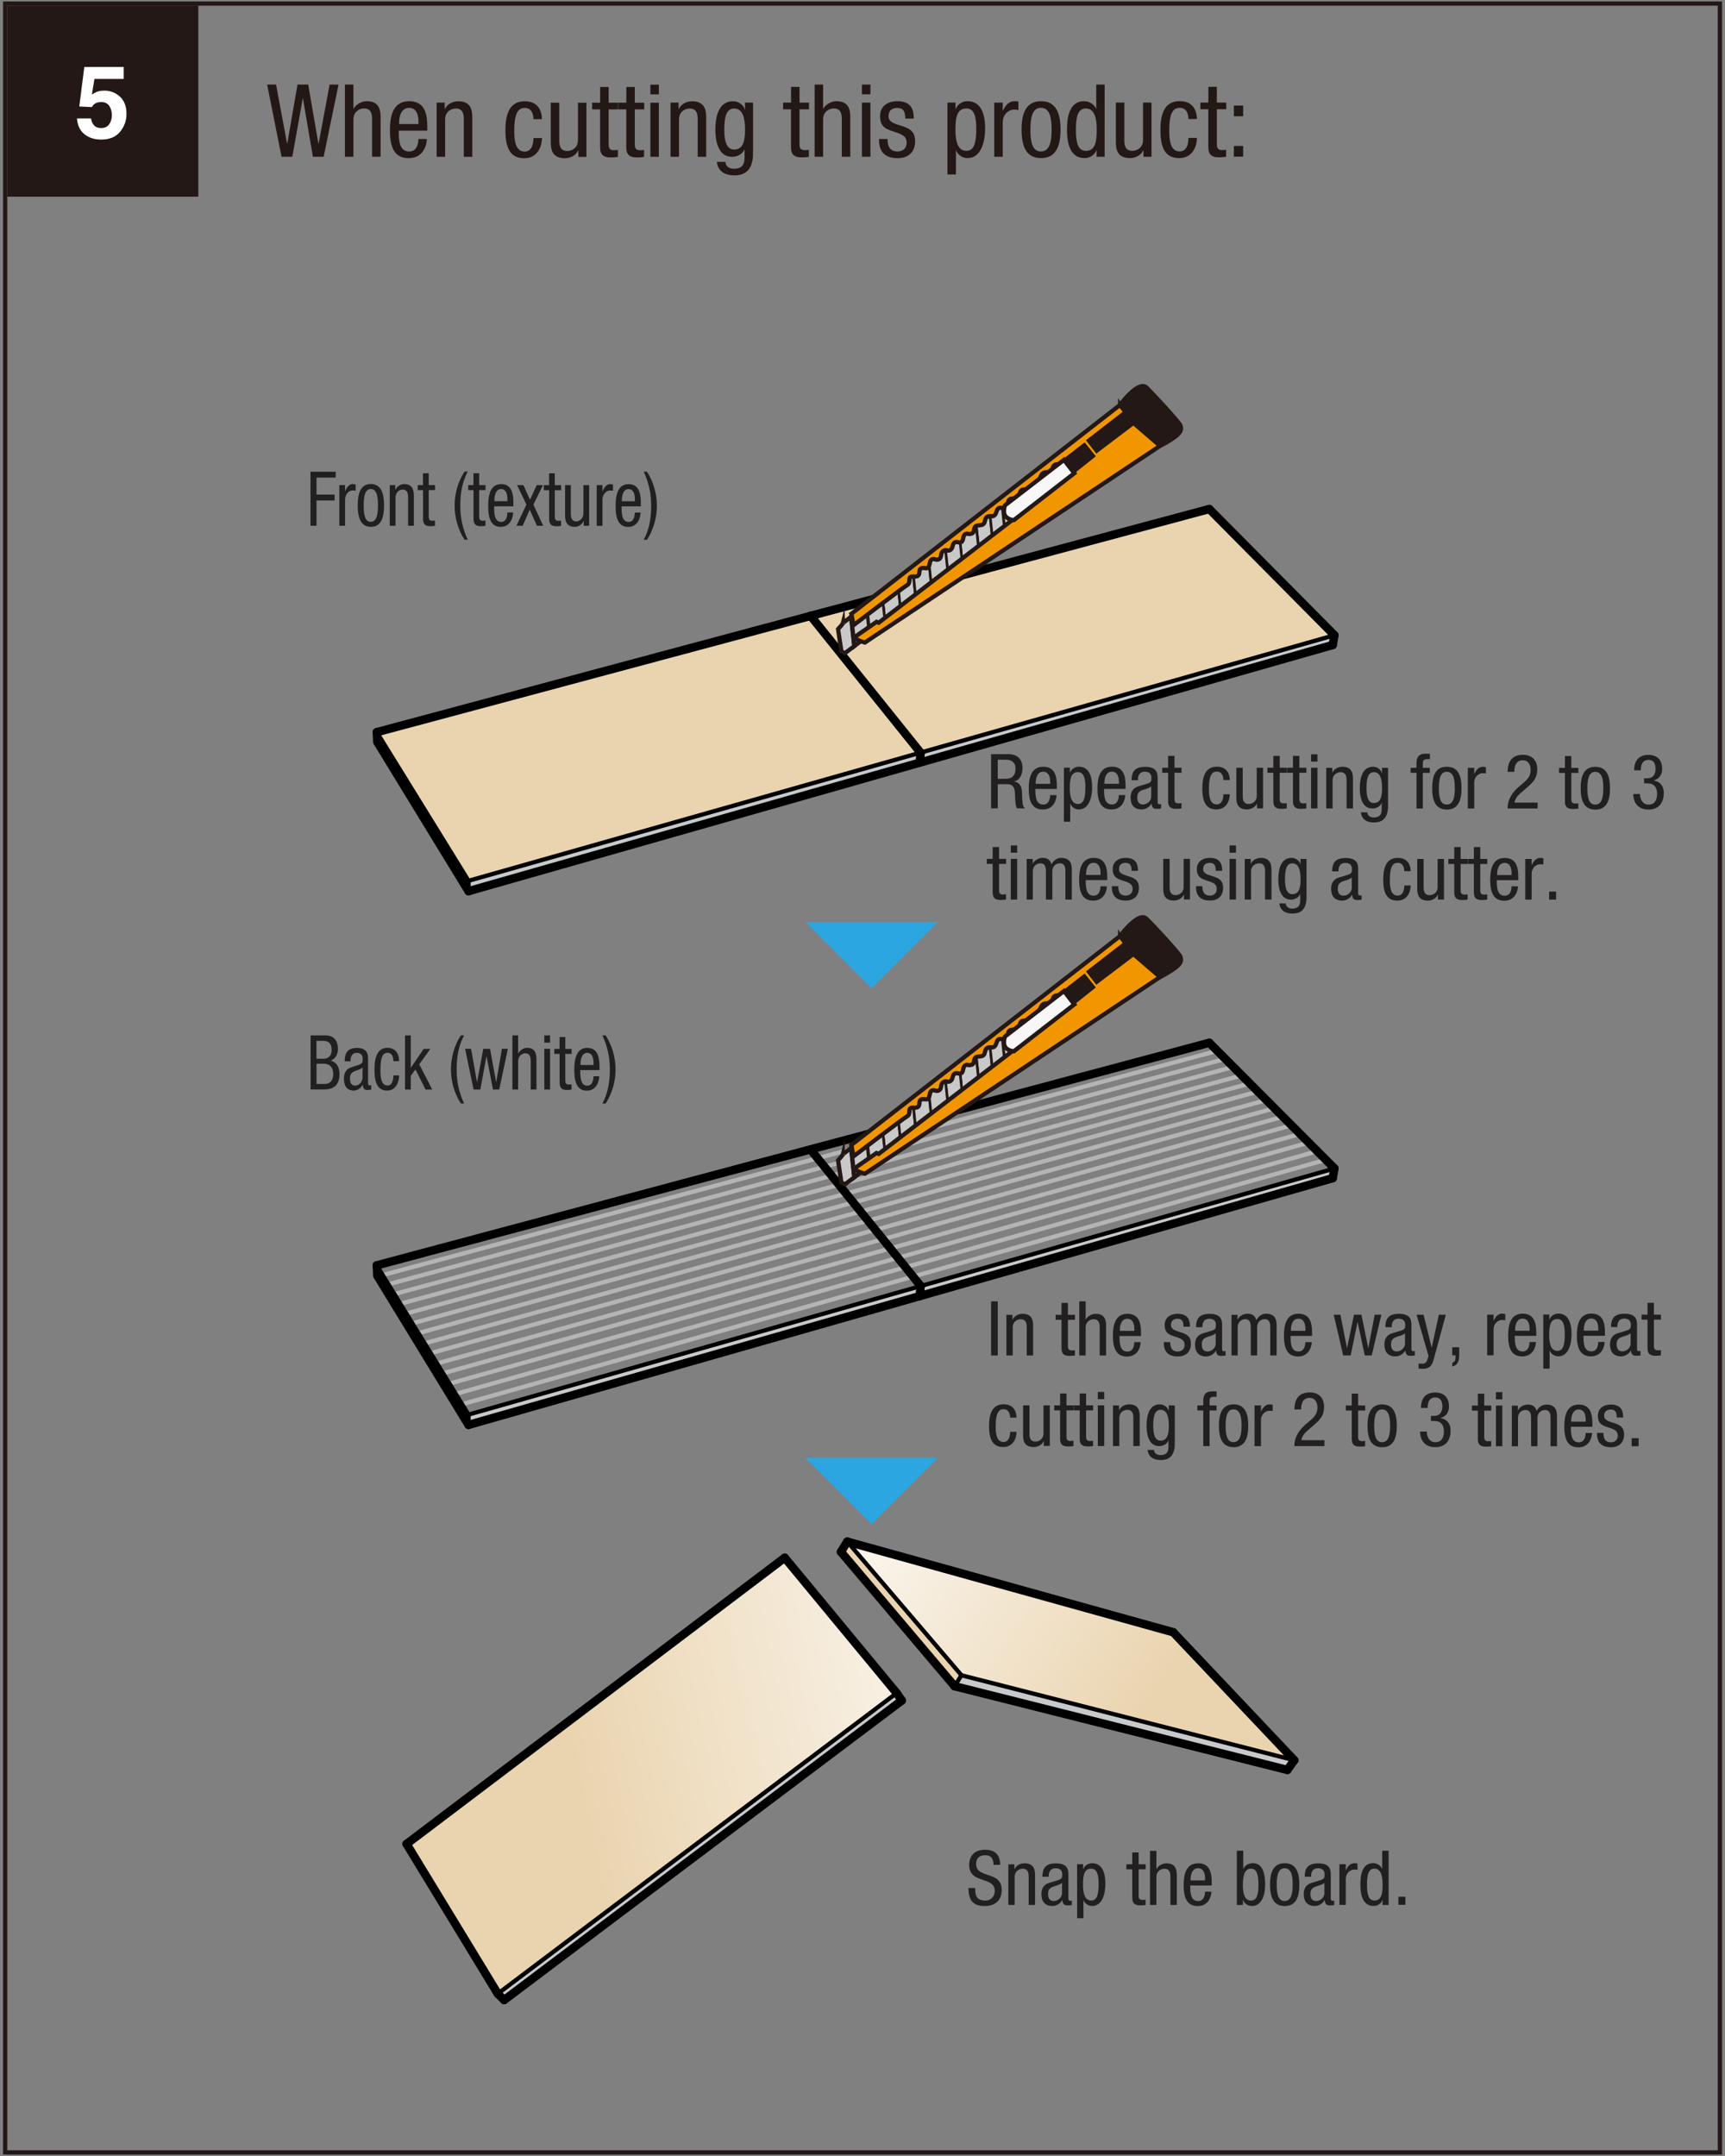 <?xml version="1.0" encoding="UTF-8"?>
<svg xmlns="http://www.w3.org/2000/svg" width="240" height="300" xmlns:xlink="http://www.w3.org/1999/xlink" viewBox="0 0 240 300">
  <rect x="0" y="0" width="240" height="300" fill="#808080" stroke="none"/>
  <defs>
    <style>
      .cls-1, .cls-2, .cls-3, .cls-4, .cls-5, .cls-6, .cls-7 {
        stroke-width: .59px;
      }

      .cls-1, .cls-2, .cls-3, .cls-4, .cls-7, .cls-8 {
        stroke: #231815;
      }

      .cls-1, .cls-2, .cls-3, .cls-4, .cls-8 {
        stroke-miterlimit: 10;
      }

      .cls-1, .cls-8 {
        fill: #c9c9c9;
      }

      .cls-9 {
        fill: url(#linear-gradient);
      }

      .cls-2, .cls-10 {
        fill: #231815;
      }

      .cls-3 {
        fill: #f29600;
      }

      .cls-4 {
        fill: #f7f7f7;
      }

      .cls-11 {
        fill: #fff;
      }

      .cls-12 {
        fill: #ead4af;
      }

      .cls-13 {
        fill: #221f20;
      }

      .cls-14 {
        fill: #2ca6e0;
      }

      .cls-5, .cls-6, .cls-15 {
        stroke-linecap: round;
        stroke-linejoin: round;
      }

      .cls-5, .cls-6, .cls-15, .cls-7 {
        fill: none;
      }

      .cls-5, .cls-15 {
        stroke: #000;
      }

      .cls-6 {
        stroke: #b4b4b5;
      }

      .cls-15 {
        stroke-width: 1.17px;
      }

      .cls-16 {
        fill: #c8c9ca;
        mix-blend-mode: multiply;
      }

      .cls-17 {
        fill: url(#linear-gradient-2);
      }

      .cls-18 {
        isolation: isolate;
      }

      .cls-8 {
        stroke-width: .36px;
      }
    </style>
    <linearGradient id="linear-gradient" x1="109.88" y1="205.44" x2="159.8" y2="237.34" gradientUnits="userSpaceOnUse">
      <stop offset="0" stop-color="#fff"/>
      <stop offset="1" stop-color="#ead4af"/>
    </linearGradient>
    <linearGradient id="linear-gradient-2" x1="148.98" y1="234.64" x2="80.37" y2="248.92" xlink:href="#linear-gradient"/>
  </defs>
  <g class="cls-18">
    <g id="_レイヤー_2" data-name="レイヤー 2">
      <path class="cls-10" d="M171.67,21.8h1.29v-1.49h-1.29v1.49Zm0-5.62h1.29v-1.49h-1.29v1.49Zm-3.56-1.91h-1.1v.93h1.1v5.2c0,.98,.3,1.49,1.52,1.49,.49,0,.8-.06,.96-.08v-.97c-.13,.01-.27,.04-.52,.04-.62,0-.77-.24-.77-.84v-4.84h1.31v-.93h-1.31v-2.19h-1.18v2.19Zm-1.58,2.29c0-.87-.35-2.49-2.4-2.49-2.32,0-2.68,2.18-2.68,4.06,0,2.59,.77,3.87,2.61,3.87s2.47-1.62,2.47-2.81h-1.18c0,.82-.22,1.88-1.24,1.88-1.42,0-1.43-1.97-1.43-2.95,0-2.76,.74-3.12,1.48-3.12,.9,0,1.19,.83,1.19,1.56h1.18Zm-6.32-2.29h-1.18v5.2c0,1.1-.86,1.52-1.49,1.52-1.07,0-1.11-.94-1.11-1.52v-5.2h-1.18v5.34c0,.89,0,2.39,1.98,2.39,.73,0,1.52-.39,1.83-1.08h.03v.89h1.12v-7.53Zm-6.51-2.5h-1.18v3.36h-.03c-.27-.65-.98-1.05-1.66-1.05-2.12,0-2.38,2.39-2.38,3.96,0,2.38,.67,3.96,2.46,3.96,.82,0,1.48-.56,1.63-1.12h.03v.93h1.12V11.76Zm-4.01,6.27c0-1.8,.28-2.95,1.38-2.95,1.27,0,1.52,1.49,1.52,2.95,0,1.71-.21,2.95-1.52,2.95-1.1,0-1.38-1.15-1.38-2.95Zm-4.88,3.04c-1.21,0-1.45-1.41-1.45-3.04s.25-3.04,1.45-3.04c1.27,0,1.5,1.41,1.5,3.04s-.25,3.04-1.5,3.04Zm-2.68-3.04c0,2.12,.53,3.96,2.71,3.96s2.71-1.84,2.71-3.96-.53-3.96-2.71-3.96-2.71,1.84-2.71,3.96Zm-3.8,3.77h1.18v-4.77c0-1.25,.96-1.79,1.55-1.79,.38,0,.52,.04,.63,.06v-1.15c-.11-.06-.28-.08-.52-.08-.84,0-1.29,.6-1.63,1.32h-.03v-1.12h-1.18v7.53Zm-6.51,2.47h1.18v-3.33h.03c.27,.65,.9,1.05,1.57,1.05,1.95,0,2.46-2.39,2.46-4.1,0-2.23-.67-3.82-2.46-3.82-.82,0-1.48,.56-1.63,1.12h-.03v-.93h-1.12v10.01Zm1.11-6.24c0-1.71,.21-2.95,1.52-2.95,1.1,0,1.38,1.15,1.38,2.81,0,1.94-.28,3.09-1.38,3.09-1.27,0-1.52-1.49-1.52-2.95Zm-5.8-1.56c-.01-.89-.1-2.4-2.29-2.4-1.31,0-2.4,.67-2.4,2.08,0,1.56,.94,1.83,1.86,2.14,.91,.31,1.84,.52,1.84,1.53,0,1.07-.87,1.25-1.25,1.25-1.15,0-1.41-.83-1.41-1.74h-1.18c0,.77,.03,2.67,2.59,2.67,1.41,0,2.43-.77,2.43-2.36,0-1.49-.93-1.81-1.84-2.12-.93-.31-1.86-.48-1.86-1.36,0-1.05,.84-1.15,1.22-1.15,.86,0,1.11,.52,1.11,1.48h1.18Zm-7.21-3.36h1.18v-1.35h-1.18v1.35Zm0,8.69h1.18v-7.53h-1.18v7.53Zm-6.58,0h1.18v-5.2c0-1.1,.86-1.52,1.49-1.52,1.07,0,1.11,.94,1.11,1.52v5.2h1.18v-5.34c0-.89,0-2.39-1.94-2.39-.67,0-1.5,.44-1.81,1.05h-.03v-3.36h-1.18v10.04Zm-3.29-7.53h-1.1v.93h1.1v5.2c0,.98,.3,1.49,1.52,1.49,.49,0,.8-.06,.96-.08v-.97c-.13,.01-.27,.04-.52,.04-.62,0-.77-.24-.77-.84v-4.84h1.31v-.93h-1.31v-2.19h-1.18v2.19Zm-5.28,0h-1.12v.96h-.03c-.15-.59-.82-1.15-1.63-1.15-1.91,0-2.46,1.93-2.46,3.96,0,1,.14,3.77,2.33,3.77,.75,0,1.45-.38,1.7-1.01h.03v.98c0,.52,.06,1.69-1.46,1.69-.62,0-1.15-.27-1.21-.96h-1.18c.2,1.88,2.01,1.88,2.47,1.88,1.52,0,2.56-.82,2.56-3.06v-7.06Zm-2.63,.82c1.27,0,1.52,1.49,1.52,2.95,0,1.55-.25,2.76-1.53,2.76-1.18,0-1.36-1.53-1.36-2.76,0-1.8,.28-2.95,1.38-2.95Zm-8.85,6.72h1.18v-5.2c0-1.1,.86-1.52,1.49-1.52,1.07,0,1.11,.94,1.11,1.52v5.2h1.18v-5.34c0-.89,0-2.39-1.98-2.39-.73,0-1.52,.39-1.83,1.08h-.03v-.89h-1.12v7.53Zm-2.8-8.69h1.18v-1.35h-1.18v1.35Zm0,8.69h1.18v-7.53h-1.18v7.53Zm-3.36-7.53h-1.1v.93h1.1v5.2c0,.98,.3,1.49,1.52,1.49,.49,0,.8-.06,.96-.08v-.97c-.13,.01-.27,.04-.52,.04-.62,0-.77-.24-.77-.84v-4.84h1.31v-.93h-1.31v-2.19h-1.18v2.19Zm-3.64,0h-1.1v.93h1.1v5.2c0,.98,.3,1.49,1.52,1.49,.49,0,.8-.06,.96-.08v-.97c-.13,.01-.27,.04-.52,.04-.62,0-.77-.24-.77-.84v-4.84h1.31v-.93h-1.31v-2.19h-1.18v2.19Zm-1.9,0h-1.18v5.2c0,1.1-.86,1.52-1.49,1.52-1.07,0-1.11-.94-1.11-1.52v-5.2h-1.18v5.34c0,.89,0,2.39,1.98,2.39,.73,0,1.52-.39,1.83-1.08h.03v.89h1.12v-7.53Zm-6.19,2.29c0-.87-.35-2.49-2.4-2.49-2.32,0-2.68,2.18-2.68,4.06,0,2.59,.77,3.87,2.61,3.87s2.47-1.62,2.47-2.81h-1.18c0,.82-.22,1.88-1.24,1.88-1.42,0-1.43-1.97-1.43-2.95,0-2.76,.75-3.12,1.48-3.12,.9,0,1.19,.83,1.19,1.56h1.18Zm-14.65,5.24h1.18v-5.2c0-1.1,.86-1.52,1.49-1.52,1.07,0,1.11,.94,1.11,1.52v5.2h1.18v-5.34c0-.89,0-2.39-1.98-2.39-.73,0-1.52,.39-1.83,1.08h-.03v-.89h-1.12v7.53Zm-1.3-3.63v-.48c0-1.62-.21-3.63-2.52-3.63s-2.68,2.18-2.68,4.06c0,2.59,.77,3.87,2.61,3.87,2.05,0,2.53-1.87,2.53-2.67h-1.18c0,.56-.15,1.74-1.28,1.74-1.45,0-1.45-1.74-1.45-2.9h3.96Zm-3.92-.93v-.28c0-.45,.14-1.97,1.38-1.97,1.04,0,1.31,1,1.31,1.84v.41h-2.68Zm-7.54,4.55h1.18v-5.2c0-1.1,.86-1.52,1.49-1.52,1.07,0,1.11,.94,1.11,1.52v5.2h1.18v-5.34c0-.89,0-2.39-1.94-2.39-.67,0-1.5,.44-1.81,1.05h-.03v-3.36h-1.18v10.04Zm-8.82,0h1.5l1.45-8.12h.03l1.38,8.12h1.5l2.07-10.04h-1.24l-1.53,8.21h-.03l-1.42-8.21h-1.49l-1.42,8.21h-.03l-1.53-8.21h-1.24l2,10.04Z"/>
      <path class="cls-13" d="M194.56,265.05h.97v-1.12h-.97v1.12Zm-1.36-7.53h-.89v2.52h-.02c-.2-.49-.74-.79-1.24-.79-1.59,0-1.78,1.79-1.78,2.98,0,1.78,.51,2.98,1.85,2.98,.61,0,1.11-.42,1.22-.84h.02v.7h.84v-7.53Zm-3.01,4.71c0-1.35,.21-2.22,1.03-2.22,.95,0,1.14,1.12,1.14,2.22,0,1.29-.16,2.22-1.14,2.22-.82,0-1.03-.87-1.03-2.22Zm-3.84,2.83h.89v-3.58c0-.94,.72-1.34,1.16-1.34,.28,0,.39,.03,.47,.04v-.87l-.39-.06c-.63,0-.97,.45-1.22,.99h-.02v-.84h-.89v5.66Zm-2.09-1.62c0,.58-.56,1.08-1.14,1.08s-.8-.4-.8-.97c0-.5,.15-.72,.43-.9,.4-.24,1.18-.32,1.51-.66v1.46Zm-1.85-2.32v-.05c0-.2,0-1.11,.97-1.11,.59,0,.91,.31,.91,.83,0,.47,0,.65-.64,.85l-1.19,.36c-.73,.22-1.07,.77-1.07,1.56,0,1.01,.49,1.65,1.54,1.65,.53,0,1.08-.31,1.36-.81h.02c.04,.73,.46,.73,.8,.73,.22,0,.45-.04,.52-.05v-.63l-.21,.05c-.27,0-.27-.22-.27-.45v-3.15c0-.59,0-1.62-1.72-1.62-1.35,0-1.9,.57-1.9,1.86h.89Zm-3.69,3.4c-.91,0-1.09-1.06-1.09-2.28s.19-2.28,1.09-2.28c.95,0,1.13,1.06,1.13,2.28s-.19,2.28-1.13,2.28Zm-2.02-2.28c0,1.59,.4,2.98,2.04,2.98s2.04-1.38,2.04-2.98-.4-2.98-2.04-2.98-2.04,1.38-2.04,2.98Zm-4.61,2.83h.84v-.7h.02c.12,.42,.61,.84,1.22,.84,1.31,0,1.85-1.38,1.85-2.98,0-1.18-.19-2.98-1.72-2.98-.57,0-1.11,.31-1.31,.79h-.02v-2.52h-.89v7.53Zm.83-2.83c0-1.1,.19-2.22,1.14-2.22,.82,0,1.03,.87,1.03,2.22s-.21,2.22-1.03,2.22c-.95,0-1.14-1.06-1.14-2.22Zm-4.33,.11v-.36c0-1.21-.16-2.72-1.89-2.72s-2.02,1.64-2.02,3.05c0,1.94,.58,2.9,1.96,2.9,1.54,0,1.9-1.4,1.9-2h-.89c0,.42-.12,1.31-.96,1.31-1.09,0-1.09-1.31-1.09-2.17h2.98Zm-2.94-.7v-.21c0-.34,.11-1.48,1.03-1.48,.78,0,.98,.75,.98,1.38v.31h-2.02Zm-5.65,3.42h.89v-3.9c0-.82,.64-1.14,1.12-1.14,.8,0,.83,.71,.83,1.14v3.9h.89v-4.01c0-.66,0-1.79-1.46-1.79-.51,0-1.13,.33-1.36,.79h-.02v-2.52h-.89v7.53Zm-2.47-5.66h-.82v.7h.82v3.9c0,.74,.22,1.12,1.14,1.12,.37,0,.6-.04,.72-.06v-.73l-.39,.03c-.46,0-.58-.18-.58-.63v-3.63h.98v-.7h-.98v-1.65h-.89v1.65Zm-7.68,7.51h.89v-2.5h.02c.2,.49,.68,.79,1.18,.79,1.47,0,1.85-1.79,1.85-3.08,0-1.68-.51-2.87-1.85-2.87-.61,0-1.11,.42-1.22,.84h-.02v-.7h-.84v7.51Zm.83-4.68c0-1.29,.16-2.22,1.14-2.22,.82,0,1.03,.87,1.03,2.11,0,1.46-.21,2.32-1.03,2.32-.95,0-1.14-1.12-1.14-2.22Zm-2.92,1.2c0,.58-.56,1.08-1.14,1.08s-.8-.4-.8-.97c0-.5,.15-.72,.43-.9,.4-.24,1.18-.32,1.51-.66v1.46Zm-1.85-2.32v-.05c0-.2,0-1.11,.97-1.11,.59,0,.91,.31,.91,.83,0,.47,0,.65-.64,.85l-1.19,.36c-.73,.22-1.07,.77-1.07,1.56,0,1.01,.49,1.65,1.54,1.65,.53,0,1.08-.31,1.36-.81h.02c.04,.73,.46,.73,.8,.73,.22,0,.45-.04,.52-.05v-.63l-.21,.05c-.27,0-.27-.22-.27-.45v-3.15c0-.59,0-1.62-1.72-1.62-1.35,0-1.9,.57-1.9,1.86h.89Zm-5.63,3.95h.89v-3.9c0-.82,.64-1.14,1.12-1.14,.8,0,.83,.71,.83,1.14v3.9h.89v-4.01c0-.66,0-1.79-1.49-1.79-.55,0-1.14,.3-1.37,.81h-.02v-.66h-.84v5.66Zm-1.12-5.58c-.02-1.38-.68-2.1-2.11-2.1-1.91,0-2.21,1.38-2.21,2.08,0,2.76,3.56,1.53,3.56,3.66,0,.8-.57,1.33-1.31,1.33-1.36,0-1.41-.91-1.41-1.75h-.93c0,1.6,.52,2.51,2.28,2.51,1.07,0,2.34-.5,2.34-2.24,0-2.75-3.56-1.49-3.56-3.61,0-.8,.46-1.22,1.25-1.22,.89,0,1.17,.55,1.17,1.34h.93Z"/>
      <path class="cls-13" d="M229.22,182.93h-.82v.7h.82v3.9c0,.74,.22,1.12,1.14,1.12,.37,0,.6-.04,.72-.06v-.73l-.39,.03c-.46,0-.58-.18-.58-.63v-3.63h.98v-.7h-.98v-1.65h-.89v1.65Zm-2.35,4.03c0,.58-.56,1.08-1.14,1.08s-.8-.4-.8-.97c0-.5,.15-.72,.43-.9,.4-.24,1.18-.32,1.51-.66v1.46Zm-1.85-2.32v-.05c0-.2,0-1.11,.97-1.11,.59,0,.91,.31,.91,.83,0,.47,0,.65-.64,.85l-1.19,.36c-.73,.22-1.07,.77-1.07,1.56,0,1.01,.49,1.65,1.54,1.65,.53,0,1.08-.31,1.36-.81h.02c.04,.73,.46,.73,.8,.73,.22,0,.45-.04,.52-.05v-.63l-.21,.05c-.27,0-.27-.22-.27-.45v-3.15c0-.59,0-1.62-1.72-1.62-1.35,0-1.9,.57-1.9,1.86h.89Zm-1.72,1.22v-.36c0-1.21-.16-2.72-1.89-2.72s-2.02,1.64-2.02,3.05c0,1.94,.58,2.9,1.96,2.9,1.54,0,1.9-1.4,1.9-2h-.89c0,.42-.12,1.31-.96,1.31-1.09,0-1.09-1.31-1.09-2.17h2.98Zm-2.94-.7v-.21c0-.34,.11-1.48,1.03-1.48,.78,0,.98,.75,.98,1.38v.31h-2.02Zm-5.65,5.28h.89v-2.5h.02c.2,.49,.68,.79,1.18,.79,1.47,0,1.85-1.79,1.85-3.08,0-1.68-.51-2.87-1.85-2.87-.61,0-1.11,.42-1.22,.84h-.02v-.7h-.84v7.51Zm.83-4.68c0-1.29,.16-2.22,1.14-2.22,.82,0,1.03,.87,1.03,2.11,0,1.46-.21,2.32-1.03,2.32-.95,0-1.14-1.12-1.14-2.22Zm-1.8,.11v-.36c0-1.21-.16-2.72-1.89-2.72s-2.02,1.64-2.02,3.05c0,1.94,.58,2.9,1.96,2.9,1.54,0,1.9-1.4,1.9-2h-.89c0,.42-.12,1.31-.96,1.31-1.09,0-1.09-1.31-1.09-2.17h2.98Zm-2.94-.7v-.21c0-.34,.11-1.48,1.03-1.48,.78,0,.98,.75,.98,1.38v.31h-2.02Zm-3.89,3.42h.89v-3.58c0-.94,.72-1.34,1.16-1.34,.28,0,.39,.03,.47,.04v-.87l-.39-.06c-.63,0-.97,.45-1.22,.99h-.02v-.84h-.89v5.66Zm-4.86,0h.46v.25c0,.42-.09,.63-.46,.81v.5c.91-.24,.97-.96,.97-1.76v-.92h-.97v1.12Zm-3.29,.12l-.17,.5c-.11,.31-.28,.55-.7,.55-.22,0-.39-.01-.52-.03v.7c.15,.01,.3,.03,.64,.03,1.07,0,1.3-.7,1.51-1.48l1.64-6.04h-.97l-.99,4.54h-.02l-1.12-4.54h-.97l1.67,5.77Zm-3.28-1.74c0,.58-.56,1.08-1.14,1.08s-.8-.4-.8-.97c0-.5,.15-.72,.43-.9,.4-.24,1.18-.32,1.51-.66v1.46Zm-1.85-2.32v-.05c0-.2,0-1.11,.97-1.11,.59,0,.91,.31,.91,.83,0,.47,0,.65-.64,.85l-1.19,.36c-.73,.22-1.07,.77-1.07,1.56,0,1.01,.49,1.65,1.54,1.65,.53,0,1.08-.31,1.36-.81h.02c.04,.73,.46,.73,.8,.73,.22,0,.45-.04,.52-.05v-.63l-.21,.05c-.27,0-.27-.22-.27-.45v-3.15c0-.59,0-1.62-1.72-1.62-1.35,0-1.9,.57-1.9,1.86h.89Zm-6.74,3.95h1.03l.95-4.62h.02l.99,4.62h.97l1.34-5.66h-.93l-.88,4.62h-.02l-.94-4.62h-1.04l-.96,4.62h-.02l-.91-4.62h-.93l1.32,5.66Zm-4.34-2.72v-.36c0-1.21-.16-2.72-1.89-2.72s-2.02,1.64-2.02,3.05c0,1.94,.58,2.9,1.96,2.9,1.54,0,1.9-1.4,1.9-2h-.89c0,.42-.12,1.31-.96,1.31-1.09,0-1.09-1.31-1.09-2.17h2.98Zm-2.94-.7v-.21c0-.34,.11-1.48,1.03-1.48,.78,0,.98,.75,.98,1.38v.31h-2.02Zm-8.3,3.42h.89v-3.9c0-.89,.64-1.14,1.06-1.14,.73,0,.76,.71,.76,1.14v3.9h.89v-3.9c0-.89,.64-1.14,1.06-1.14,.73,0,.76,.71,.76,1.14v3.9h.89v-4.01c0-.66,0-1.79-1.49-1.79-.58,0-1.09,.4-1.34,.9-.18-.64-.57-.9-1.22-.9-.55,0-1.14,.3-1.37,.81h-.02v-.66h-.84v5.66Zm-2.17-1.62c0,.58-.56,1.08-1.14,1.08s-.8-.4-.8-.97c0-.5,.15-.72,.43-.9,.4-.24,1.18-.32,1.51-.66v1.46Zm-1.85-2.32v-.05c0-.2,0-1.11,.97-1.11,.59,0,.91,.31,.91,.83,0,.47,0,.65-.64,.85l-1.19,.36c-.73,.22-1.07,.77-1.07,1.56,0,1.01,.49,1.65,1.54,1.65,.53,0,1.08-.31,1.36-.81h.02c.04,.73,.46,.73,.8,.73,.22,0,.45-.04,.52-.05v-.63l-.21,.05c-.27,0-.27-.22-.27-.45v-3.15c0-.59,0-1.62-1.72-1.62-1.35,0-1.9,.57-1.9,1.86h.89Zm-1.73-.05c-.01-.66-.07-1.8-1.72-1.8-.98,0-1.8,.51-1.8,1.56,0,1.17,.71,1.37,1.39,1.6s1.38,.39,1.38,1.15c0,.8-.65,.94-.94,.94-.87,0-1.06-.62-1.06-1.31h-.89c0,.58,.02,2,1.94,2,1.06,0,1.83-.58,1.83-1.77,0-1.12-.7-1.36-1.38-1.59-.7-.23-1.39-.36-1.39-1.02,0-.79,.63-.87,.92-.87,.64,0,.83,.39,.83,1.11h.89Zm-6.81,1.28v-.36c0-1.21-.16-2.72-1.89-2.72s-2.02,1.64-2.02,3.05c0,1.94,.58,2.9,1.96,2.9,1.54,0,1.9-1.4,1.9-2h-.89c0,.42-.12,1.31-.96,1.31-1.09,0-1.09-1.31-1.09-2.17h2.98Zm-2.94-.7v-.21c0-.34,.11-1.48,1.03-1.48,.78,0,.98,.75,.98,1.38v.31h-2.02Zm-5.65,3.42h.89v-3.9c0-.82,.64-1.14,1.12-1.14,.8,0,.83,.71,.83,1.14v3.9h.89v-4.01c0-.66,0-1.79-1.46-1.79-.51,0-1.13,.33-1.36,.79h-.02v-2.52h-.89v7.53Zm-2.47-5.66h-.82v.7h.82v3.9c0,.74,.22,1.12,1.14,1.12,.37,0,.6-.04,.72-.06v-.73l-.39,.03c-.46,0-.58-.18-.58-.63v-3.63h.98v-.7h-.98v-1.65h-.89v1.65Zm-7.68,5.66h.89v-3.9c0-.82,.64-1.14,1.12-1.14,.8,0,.83,.71,.83,1.14v3.9h.89v-4.01c0-.66,0-1.79-1.49-1.79-.55,0-1.14,.3-1.37,.81h-.02v-.66h-.84v5.66Zm-2.12,0h.93v-7.53h-.93v7.53Z"/>
      <path class="cls-13" d="M227.01,201.24h.97v-1.12h-.97v1.12Zm-1.18-4c-.01-.66-.07-1.8-1.72-1.8-.98,0-1.8,.51-1.8,1.56,0,1.17,.71,1.37,1.39,1.6s1.38,.39,1.38,1.15c0,.8-.65,.94-.94,.94-.87,0-1.06-.62-1.06-1.31h-.89c0,.58,.02,2,1.94,2,1.06,0,1.83-.58,1.83-1.77,0-1.12-.7-1.36-1.38-1.59-.7-.23-1.39-.36-1.39-1.02,0-.79,.63-.87,.92-.87,.64,0,.83,.39,.83,1.11h.89Zm-4.28,1.28v-.36c0-1.21-.16-2.72-1.89-2.72s-2.02,1.64-2.02,3.05c0,1.94,.58,2.9,1.96,2.9,1.54,0,1.9-1.4,1.9-2h-.89c0,.42-.12,1.31-.96,1.31-1.09,0-1.09-1.31-1.09-2.17h2.98Zm-2.94-.7v-.21c0-.34,.11-1.48,1.03-1.48,.78,0,.98,.75,.98,1.38v.31h-2.02Zm-8.3,3.42h.89v-3.9c0-.89,.64-1.14,1.06-1.14,.73,0,.76,.71,.76,1.14v3.9h.89v-3.9c0-.89,.64-1.14,1.06-1.14,.73,0,.76,.71,.76,1.14v3.9h.89v-4.01c0-.66,0-1.79-1.49-1.79-.58,0-1.09,.4-1.34,.9-.18-.64-.57-.9-1.22-.9-.55,0-1.14,.3-1.37,.81h-.02v-.66h-.84v5.66Zm-2.18-6.52h.89v-1.01h-.89v1.01Zm0,6.52h.89v-5.66h-.89v5.66Zm-2.52-5.66h-.82v.7h.82v3.9c0,.74,.22,1.12,1.14,1.12,.37,0,.6-.04,.72-.06v-.73l-.39,.03c-.46,0-.58-.18-.58-.63v-3.63h.98v-.7h-.98v-1.65h-.89v1.65Zm-6.54,2.14h.47c.93,0,1.35,.55,1.35,1.42,0,1.27-.64,1.54-1.19,1.54-.85,0-1.19-.79-1.19-1.48h-.93v.09c0,.33,.12,2.08,2.12,2.08,1.43,0,2.12-.95,2.12-2.31,0-1.03-.54-1.57-1.38-1.74v-.02c.78-.19,1.16-.85,1.16-1.6,0-.83-.36-1.94-1.92-1.94-1.38,0-1.98,.88-1.98,2.15h.93c0-.55,.09-1.46,1.08-1.46,.72,0,.97,.56,.97,1.25,0,.75-.35,1.32-1.14,1.32h-.46v.7Zm-6.79,2.96c-.91,0-1.09-1.06-1.09-2.28s.19-2.28,1.09-2.28c.95,0,1.13,1.06,1.13,2.28s-.19,2.28-1.13,2.28Zm-2.02-2.28c0,1.59,.4,2.98,2.04,2.98s2.04-1.38,2.04-2.98-.4-2.98-2.04-2.98-2.04,1.38-2.04,2.98Zm-2.19-2.83h-.82v.7h.82v3.9c0,.74,.22,1.12,1.14,1.12,.37,0,.6-.04,.72-.06v-.73l-.39,.03c-.46,0-.58-.18-.58-.63v-3.63h.98v-.7h-.98v-1.65h-.89v1.65Zm-3.82,4.83h-3.21c.11-.5,.4-.93,.81-1.28l1.06-.92c.83-.72,1.31-1.32,1.31-2.46,0-.65-.27-1.99-2-1.99-1.53,0-2.12,.96-2.12,2.37h.93c0-.42,.03-1.61,1.18-1.61,.8,0,1.09,.7,1.09,1.34,0,.82-.39,1.28-.99,1.79l-.61,.52c-.83,.72-1.61,1.67-1.61,3.06h4.18v-.82Zm-9.7,.82h.89v-3.58c0-.94,.72-1.34,1.16-1.34,.28,0,.39,.03,.47,.04v-.87l-.39-.06c-.63,0-.97,.45-1.22,.99h-.02v-.84h-.89v5.66Zm-2.94-.55c-.91,0-1.09-1.06-1.09-2.28s.19-2.28,1.09-2.28c.95,0,1.13,1.06,1.13,2.28s-.19,2.28-1.13,2.28Zm-2.02-2.28c0,1.59,.4,2.98,2.04,2.98s2.04-1.38,2.04-2.98-.4-2.98-2.04-2.98-2.04,1.38-2.04,2.98Zm-2.19,2.83h.89v-4.96h.97v-.7h-.97v-.66c0-.39,.19-.54,.57-.54h.41v-.76h-.64c-.85,0-1.22,.44-1.22,1.3v.66h-.82v.7h.82v4.96Zm-3.95-5.66h-.84v.72h-.02c-.12-.44-.61-.87-1.22-.87-1.43,0-1.85,1.45-1.85,2.98,0,.75,.11,2.83,1.75,2.83,.56,0,1.09-.28,1.28-.76h.02v.74c0,.39,.04,1.27-1.1,1.27-.46,0-.87-.2-.91-.72h-.89c.15,1.41,1.51,1.41,1.86,1.41,1.14,0,1.92-.61,1.92-2.3v-5.3Zm-1.97,.61c.95,0,1.14,1.12,1.14,2.22,0,1.16-.19,2.07-1.15,2.07-.89,0-1.02-1.15-1.02-2.07,0-1.35,.21-2.22,1.03-2.22Zm-6.64,5.04h.89v-3.9c0-.82,.64-1.14,1.12-1.14,.8,0,.83,.71,.83,1.14v3.9h.89v-4.01c0-.66,0-1.79-1.49-1.79-.55,0-1.14,.3-1.37,.81h-.02v-.66h-.84v5.66Zm-2.1-6.52h.89v-1.01h-.89v1.01Zm0,6.52h.89v-5.66h-.89v5.66Zm-2.52-5.66h-.82v.7h.82v3.9c0,.74,.22,1.12,1.14,1.12,.37,0,.6-.04,.72-.06v-.73l-.39,.03c-.46,0-.58-.18-.58-.63v-3.63h.98v-.7h-.98v-1.65h-.89v1.65Zm-2.73,0h-.82v.7h.82v3.9c0,.74,.22,1.12,1.14,1.12,.37,0,.6-.04,.72-.06v-.73l-.39,.03c-.46,0-.58-.18-.58-.63v-3.63h.98v-.7h-.98v-1.65h-.89v1.65Zm-1.42,0h-.89v3.9c0,.82-.64,1.14-1.12,1.14-.8,0-.83-.71-.83-1.14v-3.9h-.89v4.01c0,.66,0,1.79,1.49,1.79,.55,0,1.14-.3,1.37-.81h.02v.66h.84v-5.66Zm-4.64,1.72c0-.65-.26-1.87-1.8-1.87-1.74,0-2.02,1.64-2.02,3.05,0,1.94,.58,2.9,1.96,2.9s1.86-1.21,1.86-2.11h-.89c0,.61-.17,1.41-.93,1.41-1.07,0-1.08-1.48-1.08-2.22,0-2.07,.56-2.34,1.11-2.34,.68,0,.9,.62,.9,1.17h.89Z"/>
      <path class="cls-13" d="M228.73,109h.47c.93,0,1.35,.55,1.35,1.42,0,1.27-.64,1.54-1.19,1.54-.85,0-1.19-.79-1.19-1.48h-.93v.09c0,.33,.12,2.08,2.12,2.08,1.43,0,2.12-.95,2.12-2.31,0-1.03-.54-1.57-1.38-1.74v-.02c.78-.19,1.16-.85,1.16-1.6,0-.83-.36-1.94-1.92-1.94-1.38,0-1.98,.88-1.98,2.15h.93c0-.55,.09-1.46,1.08-1.46,.72,0,.97,.56,.97,1.25,0,.75-.35,1.32-1.14,1.32h-.46v.7Zm-6.79,2.96c-.91,0-1.09-1.06-1.09-2.28s.19-2.28,1.09-2.28c.95,0,1.13,1.06,1.13,2.28s-.19,2.28-1.13,2.28Zm-2.02-2.28c0,1.59,.4,2.98,2.04,2.98s2.04-1.38,2.04-2.98-.4-2.98-2.04-2.98-2.04,1.38-2.04,2.98Zm-2.19-2.83h-.82v.7h.82v3.9c0,.74,.22,1.12,1.14,1.12,.37,0,.6-.04,.72-.06v-.73l-.39,.03c-.46,0-.58-.18-.58-.63v-3.63h.98v-.7h-.98v-1.65h-.89v1.65Zm-3.82,4.83h-3.21c.11-.5,.4-.93,.81-1.28l1.06-.92c.83-.72,1.31-1.32,1.31-2.46,0-.65-.27-1.99-2-1.99-1.53,0-2.12,.96-2.12,2.37h.93c0-.42,.03-1.61,1.18-1.61,.8,0,1.09,.7,1.09,1.34,0,.82-.39,1.28-.99,1.79l-.61,.52c-.83,.72-1.61,1.67-1.61,3.06h4.18v-.82Zm-9.69,.82h.89v-3.58c0-.94,.72-1.34,1.16-1.34,.28,0,.39,.03,.47,.04v-.87l-.39-.06c-.63,0-.97,.45-1.22,.99h-.02v-.84h-.89v5.66Zm-2.94-.55c-.91,0-1.09-1.06-1.09-2.28s.19-2.28,1.09-2.28c.95,0,1.13,1.06,1.13,2.28s-.19,2.28-1.13,2.28Zm-2.02-2.28c0,1.59,.4,2.98,2.04,2.98s2.04-1.38,2.04-2.98-.4-2.98-2.04-2.98-2.04,1.38-2.04,2.98Zm-2.19,2.83h.89v-4.96h.97v-.7h-.97v-.66c0-.39,.19-.54,.57-.54h.41v-.76h-.64c-.85,0-1.22,.44-1.22,1.3v.66h-.82v.7h.82v4.96Zm-3.95-5.66h-.84v.72h-.02c-.12-.44-.61-.87-1.22-.87-1.43,0-1.85,1.45-1.85,2.98,0,.75,.11,2.83,1.75,2.83,.56,0,1.09-.28,1.28-.76h.02v.74c0,.39,.04,1.27-1.1,1.27-.46,0-.87-.2-.91-.72h-.89c.15,1.41,1.51,1.41,1.86,1.41,1.14,0,1.92-.61,1.92-2.3v-5.3Zm-1.97,.61c.95,0,1.14,1.12,1.14,2.22,0,1.16-.19,2.07-1.15,2.07-.89,0-1.02-1.15-1.02-2.07,0-1.35,.21-2.22,1.03-2.22Zm-6.64,5.04h.89v-3.9c0-.82,.64-1.14,1.12-1.14,.8,0,.83,.71,.83,1.14v3.9h.89v-4.01c0-.66,0-1.79-1.49-1.79-.55,0-1.14,.3-1.37,.81h-.02v-.66h-.84v5.66Zm-2.1-6.52h.89v-1.01h-.89v1.01Zm0,6.52h.89v-5.66h-.89v5.66Zm-2.52-5.66h-.82v.7h.82v3.9c0,.74,.22,1.12,1.14,1.12,.37,0,.6-.04,.72-.06v-.73l-.39,.03c-.46,0-.58-.18-.58-.63v-3.63h.98v-.7h-.98v-1.65h-.89v1.65Zm-2.73,0h-.82v.7h.82v3.9c0,.74,.22,1.12,1.14,1.12,.37,0,.6-.04,.72-.06v-.73l-.39,.03c-.46,0-.58-.18-.58-.63v-3.63h.98v-.7h-.98v-1.65h-.89v1.65Zm-1.42,0h-.89v3.9c0,.82-.64,1.14-1.12,1.14-.8,0-.83-.71-.83-1.14v-3.9h-.89v4.01c0,.66,0,1.79,1.49,1.79,.55,0,1.14-.3,1.37-.81h.02v.66h.84v-5.66Zm-4.64,1.72c0-.65-.26-1.87-1.8-1.87-1.74,0-2.02,1.64-2.02,3.05,0,1.94,.58,2.9,1.96,2.9s1.86-1.21,1.86-2.11h-.89c0,.61-.17,1.41-.93,1.41-1.07,0-1.08-1.48-1.08-2.22,0-2.07,.56-2.34,1.11-2.34,.68,0,.9,.62,.9,1.17h.89Zm-8.58-1.72h-.82v.7h.82v3.9c0,.74,.22,1.12,1.14,1.12,.37,0,.6-.04,.72-.06v-.73l-.39,.03c-.46,0-.58-.18-.58-.63v-3.63h.98v-.7h-.98v-1.65h-.89v1.65Zm-2.35,4.03c0,.58-.56,1.08-1.14,1.08s-.8-.4-.8-.97c0-.5,.15-.72,.43-.9,.4-.24,1.18-.32,1.51-.66v1.46Zm-1.85-2.32v-.05c0-.2,0-1.11,.97-1.11,.59,0,.91,.31,.91,.83,0,.47,0,.65-.64,.85l-1.19,.36c-.73,.22-1.07,.77-1.07,1.56,0,1.01,.49,1.65,1.54,1.65,.53,0,1.08-.31,1.36-.81h.02c.04,.73,.46,.73,.8,.73,.22,0,.45-.04,.52-.05v-.63l-.21,.05c-.27,0-.27-.22-.27-.45v-3.15c0-.59,0-1.62-1.72-1.62-1.35,0-1.9,.57-1.9,1.86h.89Zm-1.72,1.22v-.36c0-1.21-.16-2.72-1.89-2.72s-2.02,1.64-2.02,3.05c0,1.94,.58,2.9,1.96,2.9,1.54,0,1.9-1.4,1.9-2h-.89c0,.42-.12,1.31-.96,1.31-1.09,0-1.09-1.31-1.09-2.17h2.98Zm-2.94-.7v-.21c0-.34,.11-1.48,1.03-1.48,.78,0,.98,.75,.98,1.38v.31h-2.02Zm-5.65,5.28h.89v-2.5h.02c.2,.49,.68,.79,1.18,.79,1.47,0,1.85-1.79,1.85-3.08,0-1.68-.51-2.87-1.85-2.87-.61,0-1.11,.42-1.22,.84h-.02v-.7h-.84v7.51Zm.83-4.68c0-1.29,.16-2.22,1.14-2.22,.82,0,1.03,.87,1.03,2.11,0,1.46-.21,2.32-1.03,2.32-.95,0-1.14-1.12-1.14-2.22Zm-1.8,.11v-.36c0-1.21-.16-2.72-1.89-2.72s-2.02,1.64-2.02,3.05c0,1.94,.58,2.9,1.96,2.9,1.54,0,1.9-1.4,1.9-2h-.89c0,.42-.12,1.31-.96,1.31-1.09,0-1.09-1.31-1.09-2.17h2.98Zm-2.94-.7v-.21c0-.34,.11-1.48,1.03-1.48,.78,0,.98,.75,.98,1.38v.31h-2.02Zm-5.28-3.36h1.11c.87,0,1.36,.46,1.36,1.2,0,1.46-1,1.46-1.55,1.46h-.92v-2.66Zm-.93,6.77h.93v-3.36h1.26c.47,0,1.04,.06,1.12,1.1l.06,1.17c.02,.37,.09,.93,.25,1.09h1.12c-.22-.14-.36-.35-.4-1.18l-.06-1.29c-.04-.64-.41-1.18-1.07-1.26v-.02c.88-.21,1.16-1.08,1.16-1.9,0-1.19-.75-1.89-1.93-1.89h-2.44v7.53Z"/>
      <path class="cls-13" d="M215.53,125.18h.97v-1.12h-.97v1.12Zm-3.32,0h.89v-3.58c0-.94,.72-1.34,1.16-1.34,.28,0,.39,.03,.47,.04v-.87l-.39-.06c-.63,0-.97,.45-1.22,.99h-.02v-.84h-.89v5.66Zm-.97-2.72v-.36c0-1.21-.16-2.72-1.89-2.72s-2.02,1.64-2.02,3.05c0,1.94,.58,2.9,1.96,2.9,1.54,0,1.9-1.4,1.9-2h-.89c0,.42-.12,1.31-.96,1.31-1.09,0-1.09-1.31-1.09-2.17h2.98Zm-2.94-.7v-.21c0-.34,.11-1.48,1.03-1.48,.78,0,.98,.75,.98,1.38v.31h-2.02Zm-3.24-2.24h-.82v.7h.82v3.9c0,.74,.22,1.12,1.14,1.12,.37,0,.6-.04,.72-.06v-.73l-.39,.03c-.46,0-.58-.18-.58-.63v-3.63h.98v-.7h-.98v-1.65h-.89v1.65Zm-2.73,0h-.82v.7h.82v3.9c0,.74,.22,1.12,1.14,1.12,.37,0,.6-.04,.72-.06v-.73l-.39,.03c-.46,0-.58-.18-.58-.63v-3.63h.98v-.7h-.98v-1.65h-.89v1.65Zm-1.42,0h-.89v3.9c0,.82-.64,1.14-1.12,1.14-.8,0-.83-.71-.83-1.14v-3.9h-.89v4.01c0,.66,0,1.79,1.49,1.79,.55,0,1.14-.3,1.37-.81h.02v.66h.84v-5.66Zm-4.64,1.72c0-.65-.26-1.87-1.8-1.87-1.74,0-2.02,1.64-2.02,3.05,0,1.94,.58,2.9,1.96,2.9s1.86-1.21,1.86-2.11h-.89c0,.61-.17,1.41-.93,1.41-1.07,0-1.08-1.48-1.08-2.22,0-2.07,.56-2.34,1.11-2.34,.68,0,.9,.62,.9,1.17h.89Zm-8.2,2.31c0,.58-.56,1.08-1.14,1.08s-.8-.4-.8-.97c0-.5,.15-.72,.43-.9,.4-.24,1.18-.32,1.51-.66v1.46Zm-1.85-2.32v-.05c0-.2,0-1.11,.97-1.11,.59,0,.91,.31,.91,.83,0,.47,0,.65-.64,.85l-1.19,.36c-.73,.22-1.07,.77-1.07,1.56,0,1.01,.49,1.65,1.54,1.65,.53,0,1.08-.31,1.36-.81h.02c.04,.73,.46,.73,.8,.73,.22,0,.45-.04,.52-.05v-.63l-.21,.05c-.27,0-.27-.22-.27-.45v-3.15c0-.59,0-1.62-1.72-1.62-1.35,0-1.9,.57-1.9,1.86h.89Zm-4.44-1.71h-.84v.72h-.02c-.12-.44-.61-.87-1.22-.87-1.43,0-1.85,1.45-1.85,2.98,0,.75,.11,2.83,1.75,2.83,.56,0,1.09-.28,1.28-.76h.02v.74c0,.39,.04,1.27-1.1,1.27-.46,0-.87-.2-.91-.72h-.89c.15,1.41,1.51,1.41,1.86,1.41,1.14,0,1.92-.61,1.92-2.3v-5.3Zm-1.97,.61c.95,0,1.14,1.12,1.14,2.22,0,1.16-.19,2.07-1.15,2.07-.89,0-1.02-1.15-1.02-2.07,0-1.35,.21-2.22,1.03-2.22Zm-6.64,5.04h.89v-3.9c0-.82,.64-1.14,1.12-1.14,.8,0,.83,.71,.83,1.14v3.9h.89v-4.01c0-.66,0-1.79-1.49-1.79-.55,0-1.14,.3-1.37,.81h-.02v-.66h-.84v5.66Zm-2.1-6.52h.89v-1.01h-.89v1.01Zm0,6.52h.89v-5.66h-.89v5.66Zm-1.03-4c-.01-.66-.07-1.8-1.72-1.8-.98,0-1.8,.51-1.8,1.56,0,1.17,.71,1.37,1.39,1.6,.69,.23,1.38,.39,1.38,1.15,0,.8-.65,.94-.94,.94-.87,0-1.06-.62-1.06-1.31h-.89c0,.58,.02,2,1.94,2,1.06,0,1.83-.58,1.83-1.77,0-1.12-.7-1.36-1.38-1.59-.7-.23-1.39-.36-1.39-1.02,0-.79,.63-.87,.92-.87,.64,0,.83,.39,.83,1.11h.89Zm-4.47-1.66h-.89v3.9c0,.82-.64,1.14-1.12,1.14-.8,0-.83-.71-.83-1.14v-3.9h-.89v4.01c0,.66,0,1.79,1.49,1.79,.55,0,1.14-.3,1.37-.81h.02v.66h.84v-5.66Zm-7.24,1.66c-.01-.66-.07-1.8-1.72-1.8-.98,0-1.8,.51-1.8,1.56,0,1.17,.71,1.37,1.39,1.6,.69,.23,1.38,.39,1.38,1.15,0,.8-.65,.94-.94,.94-.87,0-1.06-.62-1.06-1.31h-.89c0,.58,.02,2,1.94,2,1.06,0,1.83-.58,1.83-1.77,0-1.12-.7-1.36-1.38-1.59-.7-.23-1.39-.36-1.39-1.02,0-.79,.63-.87,.92-.87,.64,0,.83,.39,.83,1.11h.89Zm-4.28,1.28v-.36c0-1.21-.16-2.72-1.89-2.72s-2.02,1.64-2.02,3.05c0,1.94,.58,2.9,1.96,2.9,1.54,0,1.9-1.4,1.9-2h-.89c0,.42-.12,1.31-.96,1.31-1.09,0-1.09-1.31-1.09-2.17h2.98Zm-2.94-.7v-.21c0-.34,.11-1.48,1.03-1.48,.78,0,.98,.75,.98,1.38v.31h-2.02Zm-8.3,3.42h.89v-3.9c0-.89,.64-1.14,1.06-1.14,.73,0,.76,.71,.76,1.14v3.9h.89v-3.9c0-.89,.64-1.14,1.06-1.14,.73,0,.76,.71,.76,1.14v3.9h.89v-4.01c0-.66,0-1.79-1.49-1.79-.58,0-1.09,.4-1.34,.9-.18-.64-.57-.9-1.22-.9-.55,0-1.14,.3-1.37,.81h-.02v-.66h-.84v5.66Zm-2.18-6.52h.89v-1.01h-.89v1.01Zm0,6.52h.89v-5.66h-.89v5.66Zm-2.52-5.66h-.82v.7h.82v3.9c0,.74,.22,1.12,1.14,1.12,.37,0,.6-.04,.72-.06v-.73l-.39,.03c-.46,0-.58-.18-.58-.63v-3.63h.98v-.7h-.98v-1.65h-.89v1.65Z"/>
      <path class="cls-13" d="M90.01,75.11c.9-1.37,1.38-3.06,1.38-4.74s-.49-3.38-1.38-4.74h-.45c.7,1.51,1.04,3.03,1.04,4.74s-.27,3.33-1.04,4.74h.45Zm-.85-4.66v-.36c0-1.21-.14-2.72-1.7-2.72s-1.81,1.64-1.81,3.05c0,1.94,.52,2.9,1.76,2.9,1.38,0,1.71-1.4,1.71-2h-.8c0,.42-.1,1.31-.86,1.31-.98,0-.98-1.31-.98-2.17h2.67Zm-2.64-.7v-.21c0-.34,.09-1.48,.93-1.48,.7,0,.88,.75,.88,1.38v.31h-1.81Zm-3.5,3.42h.8v-3.58c0-.94,.64-1.34,1.04-1.34,.26,0,.35,.03,.43,.04v-.87l-.35-.06c-.57,0-.87,.45-1.1,.99h-.02v-.84h-.8v5.66Zm-1.05-5.66h-.8v3.9c0,.82-.58,1.14-1,1.14-.72,0-.75-.71-.75-1.14v-3.9h-.8v4.01c0,.66,0,1.79,1.34,1.79,.49,0,1.02-.3,1.23-.81h.02v.66h.76v-5.66Zm-5.57,0h-.74v.7h.74v3.9c0,.74,.2,1.12,1.02,1.12,.33,0,.54-.04,.64-.06v-.73l-.35,.03c-.42,0-.52-.18-.52-.63v-3.63h.88v-.7h-.88v-1.65h-.8v1.65Zm-3.16,2.71l-1.39,2.94h.87l.98-2.24,1.01,2.24h.87l-1.37-2.94,1.33-2.71h-.87l-.93,2.02-.92-2.02h-.87l1.3,2.71Zm-1.81,.22v-.36c0-1.21-.14-2.72-1.7-2.72s-1.81,1.64-1.81,3.05c0,1.94,.52,2.9,1.76,2.9,1.38,0,1.71-1.4,1.71-2h-.8c0,.42-.1,1.31-.86,1.31-.98,0-.98-1.31-.98-2.17h2.67Zm-2.64-.7v-.21c0-.34,.09-1.48,.93-1.48,.7,0,.88,.75,.88,1.38v.31h-1.81Zm-2.91-2.24h-.74v.7h.74v3.9c0,.74,.2,1.12,1.02,1.12,.33,0,.54-.04,.64-.06v-.73l-.35,.03c-.42,0-.52-.18-.52-.63v-3.63h.88v-.7h-.88v-1.65h-.8v1.65Zm-1.25-1.88c-.9,1.37-1.38,3.06-1.38,4.74s.49,3.38,1.38,4.74h.45c-.7-1.51-1.04-3.03-1.04-4.74s.27-3.33,1.04-4.74h-.45Zm-5.77,1.88h-.74v.7h.74v3.9c0,.74,.2,1.12,1.02,1.12,.33,0,.54-.04,.64-.06v-.73l-.35,.03c-.42,0-.52-.18-.52-.63v-3.63h.88v-.7h-.88v-1.65h-.8v1.65Zm-4.63,5.66h.8v-3.9c0-.82,.58-1.14,1-1.14,.72,0,.75,.71,.75,1.14v3.9h.8v-4.01c0-.66,0-1.79-1.34-1.79-.49,0-1.02,.3-1.23,.81h-.02v-.66h-.76v5.66Zm-2.65-.55c-.82,0-.98-1.06-.98-2.28s.17-2.28,.98-2.28c.85,0,1.01,1.06,1.01,2.28s-.17,2.28-1.01,2.28Zm-1.81-2.28c0,1.59,.36,2.98,1.83,2.98s1.83-1.38,1.83-2.98-.36-2.98-1.83-2.98-1.83,1.38-1.83,2.98Zm-2.56,2.83h.8v-3.58c0-.94,.64-1.34,1.04-1.34,.26,0,.35,.03,.43,.04v-.87l-.35-.06c-.57,0-.87,.45-1.1,.99h-.02v-.84h-.8v5.66Zm-4,0h.83v-3.52h2.51v-.82h-2.51v-2.36h2.66v-.82h-3.5v7.53Z"/>
      <path class="cls-13" d="M84.26,153.55c.9-1.37,1.38-3.06,1.38-4.74s-.49-3.38-1.38-4.74h-.45c.7,1.51,1.04,3.03,1.04,4.74s-.27,3.33-1.04,4.74h.45Zm-.85-4.66v-.36c0-1.21-.14-2.72-1.7-2.72s-1.81,1.64-1.81,3.05c0,1.94,.52,2.9,1.76,2.9,1.38,0,1.71-1.4,1.71-2h-.8c0,.42-.1,1.31-.86,1.31-.98,0-.98-1.31-.98-2.17h2.67Zm-2.64-.7v-.21c0-.34,.09-1.48,.93-1.48,.7,0,.88,.75,.88,1.38v.31h-1.81Zm-2.91-2.24h-.74v.7h.74v3.9c0,.74,.2,1.12,1.02,1.12,.33,0,.54-.04,.64-.06v-.73l-.35,.03c-.42,0-.52-.18-.52-.63v-3.63h.88v-.7h-.88v-1.65h-.8v1.65Zm-2.13-.87h.8v-1.01h-.8v1.01Zm0,6.52h.8v-5.66h-.8v5.66Zm-4.44,0h.8v-3.9c0-.82,.58-1.14,1-1.14,.72,0,.75,.71,.75,1.14v3.9h.8v-4.01c0-.66,0-1.79-1.31-1.79-.45,0-1.01,.33-1.22,.79h-.02v-2.52h-.8v7.53Zm-5.39,0h.93l.85-4.62h.02l.89,4.62h.87l1.2-5.66h-.83l-.79,4.62h-.02l-.84-4.62h-.94l-.86,4.62h-.02l-.82-4.62h-.83l1.18,5.66Zm-1.78-7.53c-.9,1.37-1.38,3.06-1.38,4.74s.49,3.38,1.38,4.74h.45c-.7-1.51-1.04-3.03-1.04-4.74s.27-3.33,1.04-4.74h-.45Zm-5.78,4.01l1.54-2.13h-.93l-1.78,2.61h-.02v-4.48h-.8v7.53h.8v-1.91l.65-.89,1.41,2.8h.93l-1.81-3.52Zm-2.81-.41c0-.65-.24-1.87-1.62-1.87-1.56,0-1.81,1.64-1.81,3.05,0,1.94,.52,2.9,1.76,2.9s1.67-1.21,1.67-2.11h-.8c0,.61-.15,1.41-.83,1.41-.96,0-.97-1.48-.97-2.22,0-2.07,.5-2.34,1-2.34,.61,0,.81,.62,.81,1.17h.8Zm-5.1,2.31c0,.58-.5,1.08-1.02,1.08s-.72-.4-.72-.97c0-.5,.13-.72,.39-.9,.36-.24,1.06-.32,1.36-.66v1.46Zm-1.66-2.32v-.05c0-.2,0-1.11,.87-1.11,.53,0,.82,.31,.82,.83,0,.47,0,.65-.58,.85l-1.07,.36c-.65,.22-.96,.77-.96,1.56,0,1.01,.44,1.65,1.38,1.65,.47,0,.97-.31,1.22-.81h.02c.04,.73,.42,.73,.72,.73l.46-.05v-.63l-.19,.05c-.25,0-.25-.22-.25-.45v-3.15c0-.59,0-1.62-1.54-1.62-1.21,0-1.71,.57-1.71,1.86h.8Zm-4.74-2.83h.94c.82,0,1.17,.45,1.17,1.23,0,1.16-.8,1.26-1.15,1.26h-.96v-2.49Zm-.83,6.77h1.84c1.41,0,2.19-.62,2.19-2.15,0-.93-.37-1.64-1.2-1.86v-.02c.62-.2,.99-.89,.99-1.57,0-1.47-.85-1.93-1.73-1.93h-2.08v7.53Zm.83-3.59h1c.73,0,1.33,.4,1.33,1.43,0,.73-.3,1.39-1.18,1.39h-1.14v-2.83Z"/>
      <rect class="cls-10" x="1.01" y=".79" width="26.58" height="26.58"/>
      <path class="cls-11" d="M10.71,16.5c.07,.93,.41,1.66,1.02,2.16s1.39,.76,2.33,.76c1.18,0,2.06-.36,2.65-1.09,.59-.72,.89-1.55,.89-2.47,0-1.06-.31-1.86-.92-2.42-.61-.55-1.33-.83-2.15-.83-.41,0-.75,.05-1.04,.16-.17,.06-.4,.19-.71,.39l.36-2.18h4.07v-1.66h-5.48l-.7,5.5,1.75,.08c.16-.3,.39-.5,.69-.61,.17-.06,.38-.09,.62-.09,.5,0,.87,.18,1.11,.53,.24,.35,.36,.78,.36,1.29s-.13,.95-.38,1.29c-.25,.34-.62,.51-1.11,.51-.42,0-.74-.12-.96-.35-.22-.23-.37-.56-.45-.99h-1.95Z"/>
      <polygon class="cls-12" points="52.42 101.88 168.25 70.83 185.66 88.39 185.42 89.75 65.19 124 52.5 103.24 52.42 101.88"/>
      <polygon class="cls-12" points="65.19 196.83 65.19 198.27 185.42 163.94 185.42 163.02 65.19 196.83"/>
      <polygon class="cls-16" points="65.19 196.83 65.19 198.27 185.42 163.94 185.42 163.02 65.19 196.83"/>
      <polygon class="cls-12" points="56.26 256.58 109.18 216.75 125.82 236.62 70.14 278.72 69.26 277.41 56.26 256.58"/>
      <polygon class="cls-12" points="117.88 214.51 117 215.94 132.52 234.63 179.11 246.28 180.07 244.93 163.23 227.12 117.88 214.51"/>
      <polygon class="cls-9" points="118.17 214.51 163.23 227.12 179.59 244.8 133.77 233.11 118.17 214.51"/>
      <polygon class="cls-17" points="56.57 256.58 109.18 216.75 124.43 235.58 69.26 277.41 56.57 256.58"/>
      <polygon class="cls-16" points="65.19 122.56 65.19 124.2 185.42 89.92 185.66 88.39 65.19 122.56"/>
      <polygon class="cls-16" points="69.41 277.41 70.14 278.5 125.47 236.66 124.43 235.82 69.41 277.41"/>
      <polygon class="cls-16" points="133.77 233.11 132.81 234.7 179.11 246.42 180.07 244.93 133.77 233.11"/>
      <g>
        <line class="cls-6" x1="53.22" y1="177.43" x2="169.37" y2="146.22"/>
        <line class="cls-6" x1="65.19" y1="196.83" x2="185.66" y2="162.58"/>
        <line class="cls-6" x1="184.46" y1="161.38" x2="64.31" y2="195.39"/>
        <line class="cls-6" x1="52.42" y1="176.07" x2="65.19" y2="196.83"/>
        <line class="cls-6" x1="59.92" y1="188.29" x2="178.47" y2="155.4"/>
        <line class="cls-6" x1="59.04" y1="186.93" x2="177.36" y2="154.2"/>
        <line class="cls-6" x1="175.04" y1="151.88" x2="57.37" y2="184.14"/>
        <line class="cls-6" x1="55.69" y1="181.42" x2="172.73" y2="149.65"/>
        <line class="cls-6" x1="54.01" y1="178.71" x2="170.49" y2="147.33"/>
        <line class="cls-6" x1="168.25" y1="145.1" x2="52.42" y2="176.07"/>
        <line class="cls-6" x1="63.43" y1="193.95" x2="183.26" y2="160.19"/>
        <line class="cls-6" x1="182.07" y1="158.99" x2="62.55" y2="192.52"/>
        <line class="cls-6" x1="61.68" y1="191.08" x2="180.87" y2="157.79"/>
        <line class="cls-6" x1="60.8" y1="189.72" x2="179.67" y2="156.59"/>
        <line class="cls-6" x1="176.16" y1="153.08" x2="58.24" y2="185.49"/>
        <line class="cls-6" x1="185.66" y1="162.58" x2="168.25" y2="145.1"/>
        <line class="cls-6" x1="112.77" y1="159.95" x2="128.1" y2="178.95"/>
        <line class="cls-6" x1="56.49" y1="182.78" x2="173.84" y2="150.77"/>
        <line class="cls-6" x1="54.89" y1="180.06" x2="171.61" y2="148.45"/>
      </g>
      <g>
        <line class="cls-15" x1="185.66" y1="162.58" x2="168.25" y2="145.1"/>
        <line class="cls-15" x1="52.5" y1="177.51" x2="65.19" y2="198.27"/>
        <line class="cls-15" x1="52.42" y1="176.07" x2="52.5" y2="177.51"/>
        <line class="cls-15" x1="65.19" y1="198.27" x2="185.42" y2="163.94"/>
        <line class="cls-5" x1="65.19" y1="196.83" x2="65.19" y2="198.27"/>
        <line class="cls-5" x1="52.42" y1="176.07" x2="65.19" y2="196.83"/>
        <line class="cls-5" x1="65.19" y1="196.83" x2="185.66" y2="162.58"/>
        <line class="cls-15" x1="168.25" y1="145.1" x2="52.42" y2="176.07"/>
        <line class="cls-15" x1="128.1" y1="178.95" x2="112.77" y2="159.95"/>
        <line class="cls-15" x1="128.1" y1="178.95" x2="127.94" y2="180.38"/>
        <line class="cls-15" x1="185.42" y1="163.94" x2="185.66" y2="162.58"/>
      </g>
      <g>
        <line class="cls-15" x1="185.66" y1="88.39" x2="168.25" y2="70.83"/>
        <line class="cls-15" x1="52.5" y1="103.24" x2="65.19" y2="124"/>
        <line class="cls-15" x1="52.42" y1="101.88" x2="52.5" y2="103.24"/>
        <line class="cls-15" x1="65.19" y1="124" x2="185.42" y2="89.75"/>
        <line class="cls-5" x1="65.19" y1="122.56" x2="65.19" y2="124"/>
        <line class="cls-5" x1="52.42" y1="101.88" x2="65.19" y2="122.56"/>
        <line class="cls-5" x1="65.19" y1="122.56" x2="185.66" y2="88.39"/>
        <line class="cls-15" x1="168.25" y1="70.83" x2="52.42" y2="101.88"/>
        <line class="cls-15" x1="128.1" y1="104.76" x2="112.77" y2="85.68"/>
        <line class="cls-15" x1="128.1" y1="104.76" x2="127.94" y2="106.12"/>
        <line class="cls-15" x1="185.42" y1="89.75" x2="185.66" y2="88.39"/>
      </g>
      <g>
        <line class="cls-15" x1="163.23" y1="227.12" x2="117.88" y2="214.51"/>
        <line class="cls-15" x1="70.14" y1="278.3" x2="125.47" y2="236.62"/>
        <line class="cls-15" x1="125.47" y1="236.62" x2="124.75" y2="235.58"/>
        <line class="cls-15" x1="69.26" y1="277.42" x2="70.14" y2="278.3"/>
        <line class="cls-15" x1="56.57" y1="256.58" x2="69.26" y2="277.42"/>
        <line class="cls-5" x1="69.26" y1="277.42" x2="124.75" y2="235.58"/>
        <line class="cls-15" x1="124.75" y1="235.58" x2="109.18" y2="216.75"/>
        <line class="cls-15" x1="109.18" y1="216.75" x2="56.57" y2="256.58"/>
        <line class="cls-15" x1="117" y1="215.94" x2="132.81" y2="234.63"/>
        <line class="cls-15" x1="117.88" y1="214.51" x2="117" y2="215.94"/>
        <line class="cls-15" x1="132.81" y1="234.63" x2="179.11" y2="246.28"/>
        <line class="cls-15" x1="179.11" y1="246.28" x2="180.07" y2="244.93"/>
        <line class="cls-5" x1="133.77" y1="233.11" x2="132.81" y2="234.63"/>
        <line class="cls-5" x1="117.88" y1="214.51" x2="133.77" y2="233.11"/>
        <line class="cls-5" x1="133.77" y1="233.11" x2="180.07" y2="244.93"/>
        <line class="cls-15" x1="180.07" y1="244.93" x2="163.23" y2="227.12"/>
      </g>
      <g>
        <g>
          <path class="cls-8" d="M122.71,82.56l.44,4.12,2.18-1.64-.43-4.11c-.76,.57-1.49,1.11-2.18,1.63Z"/>
          <path class="cls-8" d="M124.89,80.93l.43,4.11,2.11-1.58-.43-4.11c-.72,.53-1.43,1.06-2.11,1.58Z"/>
          <path class="cls-8" d="M127.01,79.35l.43,4.11,2.18-1.64-.43-4.1c-.73,.54-1.46,1.09-2.18,1.63Z"/>
          <path class="cls-1" d="M117.28,86.7c-.04,.16-.68,.84-.68,.84l.46,3.09,.49,.26,1.31-.98-.44-4.1c-.71,.55-1.14,.88-1.14,.9Z"/>
          <path class="cls-1" d="M118.42,85.8l.44,4.1,2.18-1.64-.44-4.11c-.87,.65-1.62,1.22-2.18,1.65Z"/>
          <path class="cls-8" d="M120.6,84.15l.44,4.11,2.11-1.58-.44-4.12c-.76,.57-1.47,1.11-2.11,1.59Z"/>
          <path class="cls-8" d="M135.79,72.79l.43,4.08,1.92-1.44-.43-4.07c-.48,.35-1.13,.84-1.92,1.43Z"/>
          <polygon class="cls-8" points="149.49 66.91 147.32 63.65 146.75 64.05 139.39 70.05 139.82 74.16 149.49 66.91"/>
          <path class="cls-8" d="M139.39,70.05l-.83,.68s-.31,.23-.85,.63l.43,4.07,1.68-1.26-.43-4.11Z"/>
          <path class="cls-8" d="M133.48,74.51l.43,4.09,2.3-1.73-.43-4.08c-.68,.51-1.46,1.09-2.31,1.72Z"/>
          <path class="cls-8" d="M131.49,75.99l.43,4.1,1.99-1.49-.43-4.09c-.63,.47-1.3,.97-1.99,1.48Z"/>
          <path class="cls-8" d="M129.19,77.72l.43,4.1,2.3-1.73-.43-4.1c-.75,.56-1.52,1.14-2.3,1.72Z"/>
        </g>
        <path class="cls-2" d="M155.83,56.34s2.57-3.49,3.68-2.41c1.11,1.07,4.45,4.73,4.68,5.2,.45,.9-.36,1.48-1.65,2.28-1.28,.8-2.1,.94-2.1,.94l-4.2,1.65-6.23,2.86s-2.48-1.74-2.15-2.78c.97-.95,8.17-6.89,8.17-6.89,0,0-.11-.72-.2-.86Z"/>
        <path class="cls-3" d="M118.45,85.41l37.37-29.06,.79,1.01-5.11,3.95s.62,.81,1.08,1.4l5.11-3.87,3.71,3.2-41.07,27.37s-1.41-.37-1.42-.77l3.04-2.11,.3,.12,18.99-14.6,10.81-8.6-1.19-1.49-3.5,2.71s-.33-.17-.65,.04c-.32,.21-.21,.85-.54,1-.33,.16-.52-.17-1.02,.11-.51,.28-.57,1.59-1.2,1.93-.62,.34-1.55,.29-1.83,.46-.29,.17-.21,.9-.54,1.1-.33,.2-.73-.06-1.09,.16-.36,.22-.12,.78-.56,1.06-.44,.28-.7,.02-1,.19-.3,.18-.29,.84-.62,1.03-.32,.19-.6-.04-.96,.16-.37,.2-.24,.84-.57,1.05-.33,.21-.74,.07-1.03,.26-.29,.19-.18,.84-.43,.96-.6,.3-.65-.07-1.03,.15-.37,.22-.2,.9-.54,1.09-.34,.19-.5-.11-.89,.05-.39,.16-.22,.73-.59,1.02-.41,.31-.51-.11-.99,.15-.48,.26-.22,.92-.62,1.16s-.58-.11-.99,.03c-.41,.14-.27,1.03-.58,1.18-.3,.15-.63-.08-.97,.09-.34,.17-.05,.86-.46,1.05-.4,.18-.65-.02-.98,.13-.33,.16,.08,.84-.5,1.16-.58,.33-7.44,5.56-7.44,5.56l-.28-1.57Z"/>
        <path class="cls-4" d="M148.03,63.99l1.44,1.86-8.41,6.52s-.8-.03-1.19-.57c-.38-.55-.05-1.48-.05-1.48l8.21-6.33Z"/>
      </g>
      <g>
        <g>
          <path class="cls-8" d="M122.71,156.47l.44,4.12,2.18-1.64-.43-4.11c-.76,.57-1.49,1.11-2.18,1.63Z"/>
          <path class="cls-8" d="M124.89,154.84l.43,4.11,2.11-1.58-.43-4.11c-.72,.53-1.43,1.06-2.11,1.58Z"/>
          <path class="cls-8" d="M127.01,153.25l.43,4.11,2.18-1.64-.43-4.1c-.73,.54-1.46,1.09-2.18,1.63Z"/>
          <path class="cls-1" d="M117.28,160.61c-.04,.16-.68,.84-.68,.84l.46,3.09,.49,.26,1.31-.98-.44-4.1c-.71,.55-1.14,.88-1.14,.9Z"/>
          <path class="cls-1" d="M118.42,159.71l.44,4.1,2.18-1.64-.44-4.11c-.87,.65-1.62,1.22-2.18,1.65Z"/>
          <path class="cls-8" d="M120.6,158.06l.44,4.11,2.11-1.58-.44-4.12c-.76,.57-1.47,1.11-2.11,1.59Z"/>
          <path class="cls-8" d="M135.79,146.7l.43,4.08,1.92-1.44-.43-4.07c-.48,.35-1.13,.84-1.92,1.43Z"/>
          <polygon class="cls-8" points="149.49 140.82 147.32 137.56 146.75 137.96 139.39 143.96 139.82 148.07 149.49 140.82"/>
          <path class="cls-8" d="M139.39,143.96l-.83,.68s-.31,.23-.85,.63l.43,4.07,1.68-1.26-.43-4.11Z"/>
          <path class="cls-8" d="M133.48,148.42l.43,4.09,2.3-1.73-.43-4.08c-.68,.51-1.46,1.09-2.31,1.72Z"/>
          <path class="cls-8" d="M131.49,149.9l.43,4.1,1.99-1.49-.43-4.09c-.63,.47-1.3,.97-1.99,1.48Z"/>
          <path class="cls-8" d="M129.19,151.63l.43,4.1,2.3-1.73-.43-4.1c-.75,.56-1.52,1.14-2.3,1.72Z"/>
        </g>
        <path class="cls-2" d="M155.83,130.25s2.57-3.49,3.68-2.41c1.11,1.07,4.45,4.73,4.68,5.2,.45,.9-.36,1.48-1.65,2.28-1.28,.8-2.1,.94-2.1,.94l-4.2,1.65-6.23,2.86s-2.48-1.74-2.15-2.78c.97-.95,8.17-6.89,8.17-6.89,0,0-.11-.72-.2-.86Z"/>
        <path class="cls-3" d="M118.45,159.32l37.37-29.06,.79,1.01-5.11,3.95s.62,.81,1.08,1.4l5.11-3.87,3.71,3.2-41.07,27.37s-1.41-.37-1.42-.77l3.04-2.11,.3,.12,18.99-14.6,10.81-8.6-1.19-1.49-3.5,2.71s-.33-.17-.65,.04c-.32,.21-.21,.85-.54,1-.33,.16-.52-.17-1.02,.11-.51,.28-.57,1.59-1.2,1.93-.62,.34-1.55,.29-1.83,.46-.29,.17-.21,.9-.54,1.1-.33,.2-.73-.06-1.09,.16-.36,.22-.12,.78-.56,1.06-.44,.28-.7,.02-1,.19-.3,.18-.29,.84-.62,1.03-.32,.19-.6-.04-.96,.16-.37,.2-.24,.84-.57,1.05-.33,.21-.74,.07-1.03,.26-.29,.19-.18,.84-.43,.96-.6,.3-.65-.07-1.03,.15-.37,.22-.2,.9-.54,1.09-.34,.19-.5-.11-.89,.05-.39,.16-.22,.73-.59,1.02-.41,.31-.51-.11-.99,.15-.48,.26-.22,.92-.62,1.16-.4,.24-.58-.11-.99,.03-.41,.14-.27,1.03-.58,1.18-.3,.15-.63-.08-.97,.09-.34,.17-.05,.86-.46,1.05-.4,.18-.65-.02-.98,.13-.33,.16,.08,.84-.5,1.16-.58,.33-7.44,5.56-7.44,5.56l-.28-1.57Z"/>
        <path class="cls-4" d="M148.03,137.9l1.44,1.86-8.41,6.52s-.8-.03-1.19-.57c-.38-.55-.05-1.48-.05-1.48l8.21-6.33Z"/>
      </g>
      <polygon class="cls-14" points="130.51 128.29 121.27 137.53 112.04 128.29 130.51 128.29"/>
      <polygon class="cls-14" points="130.51 202.85 121.27 212.09 112.04 202.85 130.51 202.85"/>
      <rect class="cls-7" x=".72" y=".5" width="238.57" height="299"/>
    </g>
  </g>
</svg>